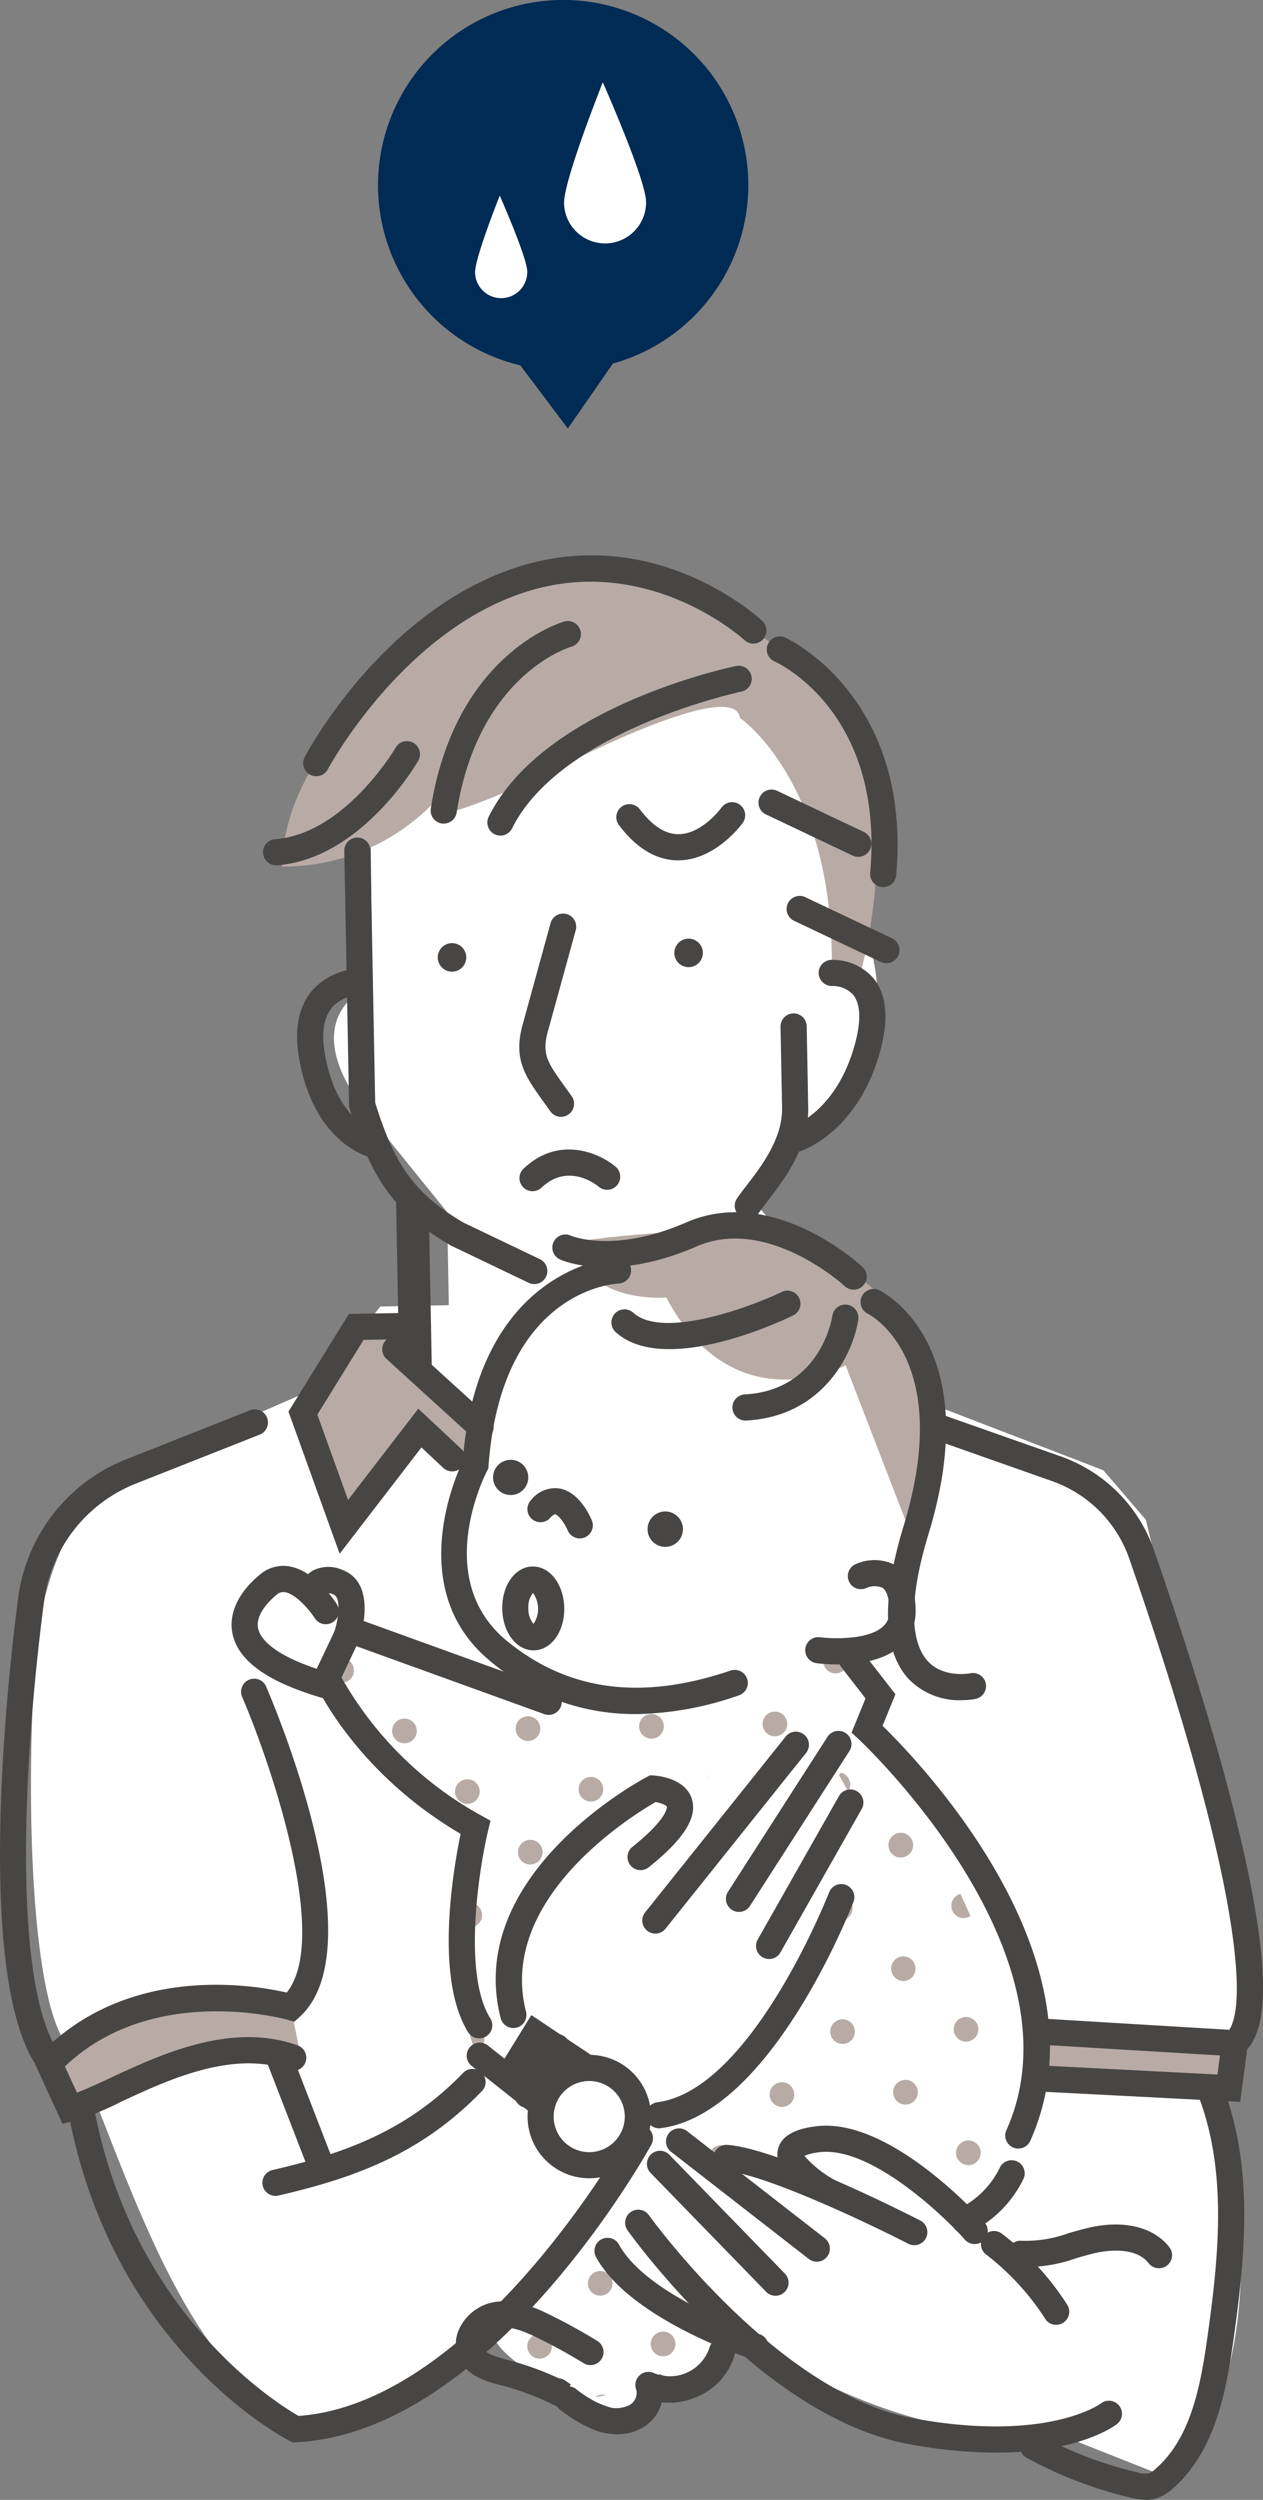 <svg xmlns="http://www.w3.org/2000/svg" xmlns:xlink="http://www.w3.org/1999/xlink" width="167.709" height="331.845" viewBox="0 0 167.709 331.845"><rect x="0" y="0" width="167.709" height="331.845" fill="#808080" stroke="none"/><defs><clipPath id="a"><rect width="167.709" height="331.845" fill="none"/></clipPath></defs><g transform="translate(0 0)"><g transform="translate(0 0.001)" clip-path="url(#a)"><path d="M12,129.744l27.358-11.982,8.042-10.62,9.11-.171-.231-12.364L46.949,83.074c-12.432-14.468-.629-18.626-.629-18.626L46.053,35.64,98.347,22.22S113.93,55.039,113.4,66.28s-9.588,18.786-9.588,18.786l-6.282,8.759,23.4,26.4,22.486,8.652,5.652,6.585,15.256,63.714-5.182,10.448c8.815,44.216-7.676,52.768-7.676,52.768l-15.8-6.262c-18.539,2.952-40.2-12.2-40.2-12.2-3.525,8.656-10.982,4.9-10.982,4.9-2.31,7.915-6.342,4.517-6.342,4.517-16.38-5.629-15.93-10.341-15.93-10.341-12.114,10.715-24.438,11.827-24.438,11.827-17.862-3.892-26.884-43.69-31.8-49.446s-5.64-32.17-4.453-50.677S12,129.744,12,129.744" transform="translate(3.09 66.289)" fill="#fff"/><path d="M50.819,43.147c6.385,4.338,23.052,12.4,13.771,40.671L54.958,58.885s-14.762,8.027-23.813-9c0,0-11.15.912-11.93-7.457,0,0,25.219-3.617,31.6.721" transform="translate(57.326 122.354)" fill="#b8aba6"/><path d="M25.37,44.181,24.614,49.1,33.74,60.027,32.134,64.42l-6.485-5.589L15.531,70.877,10.1,55.776l7.078-11.44Z" transform="translate(30.127 131.807)" fill="#b8aba6"/><path d="M33.682,66.888l1.2,6.095-10.1.458-20.455,6.9L1.66,74.524l11.847-7.389Z" transform="translate(4.952 199.55)" fill="#b8aba6"/><path d="M60.1,75.249,34.663,73.938l-.116-6.246L60.9,69.274Z" transform="translate(103.069 201.952)" fill="#b8aba6"/><path d="M29.455,60.626a1.63,1.63,0,0,1-.271.932L27.969,59.4l.243-.331a1.637,1.637,0,0,1,1.243,1.554" transform="translate(83.443 176.233)" fill="#b8aba6"/><path d="M30.954,68.9a1.639,1.639,0,1,1-1.673-1.609A1.647,1.647,0,0,1,30.954,68.9" transform="translate(82.565 200.754)" fill="#b8aba6"/><path d="M29.921,64.781a1.638,1.638,0,0,1-1.609,1.669,1.619,1.619,0,0,1-.394-.044,21.065,21.065,0,0,0,.366-3.231,1.638,1.638,0,0,1,1.637,1.605" transform="translate(83.288 188.477)" fill="#b8aba6"/><path d="M31.3,65.195a1.583,1.583,0,0,1,.335.028,1.633,1.633,0,0,1,1.3,1.251,1.318,1.318,0,0,1,.04.331,1.822,1.822,0,0,1-.028.331,1.636,1.636,0,0,1-1.255,1.3,1.406,1.406,0,0,1-.323.036,1.64,1.64,0,0,1-.068-3.278" transform="translate(88.589 194.497)" fill="#b8aba6"/><path d="M25.244,71.486A1.641,1.641,0,0,1,26.914,73.1a1.272,1.272,0,0,1-.016.215l-3.25-.048c0-.036-.012-.068-.012-.108a1.641,1.641,0,0,1,1.609-1.669" transform="translate(70.512 213.269)" fill="#b8aba6"/><path d="M29.018,71.408a1.644,1.644,0,0,1,1.673,1.609,1.687,1.687,0,0,1-.02.2l-2.8-1.307a1.63,1.63,0,0,1,1.151-.5" transform="translate(83.138 213.036)" fill="#b8aba6"/><path d="M27.324,72.668a1.639,1.639,0,1,1,1.609-1.673,1.641,1.641,0,0,1-1.609,1.673" transform="translate(76.539 207.013)" fill="#b8aba6"/><path d="M33.46,70.493A1.639,1.639,0,1,1,35.07,68.82a1.641,1.641,0,0,1-1.609,1.673" transform="translate(94.845 200.524)" fill="#b8aba6"/><path d="M31.713,64.722a1.641,1.641,0,0,1,1.207-1.609c.478,1,.916,1.988,1.326,2.948a1.632,1.632,0,0,1-2.533-1.338" transform="translate(94.612 188.289)" fill="#b8aba6"/><path d="M31.616,64.319a1.787,1.787,0,0,1-.331.04,1.641,1.641,0,0,1-.06-3.282,1.822,1.822,0,0,1,.331.028,1.648,1.648,0,0,1,1.3,1.255,1.466,1.466,0,0,1,.04.327,1.539,1.539,0,0,1-.028.335,1.643,1.643,0,0,1-1.251,1.3" transform="translate(88.356 182.215)" fill="#b8aba6"/><path d="M35.148,72.939a1.639,1.639,0,1,1-1.673-1.609,1.641,1.641,0,0,1,1.673,1.609" transform="translate(95.078 212.804)" fill="#b8aba6"/><path d="M31.772,72.553a1.787,1.787,0,0,1-.331.04,1.641,1.641,0,0,1-.06-3.282,1.825,1.825,0,0,1,.331.028,1.648,1.648,0,0,1,1.3,1.255,1.466,1.466,0,0,1,.04.327,1.539,1.539,0,0,1-.028.335,1.643,1.643,0,0,1-1.251,1.3" transform="translate(88.822 206.78)" fill="#b8aba6"/><path d="M20.856,79.387a1.822,1.822,0,0,1-.028.331,1.638,1.638,0,0,1-1.247,1.3,1.557,1.557,0,0,1-.331.036,1.581,1.581,0,0,1-.335-.024,1.642,1.642,0,0,1-1.3-1.255,1.466,1.466,0,0,1-.04-.327,1.639,1.639,0,1,1,3.278-.064" transform="translate(52.439 232.041)" fill="#b8aba6"/><path d="M21.266,78.96a1.639,1.639,0,1,1,1.609-1.669,1.638,1.638,0,0,1-1.609,1.669" transform="translate(58.465 225.784)" fill="#b8aba6"/><path d="M23.3,77.7a1.647,1.647,0,0,1,1.673,1.609,1.821,1.821,0,0,1-.028.331,1.632,1.632,0,0,1-1.255,1.3,1.265,1.265,0,0,1-.327.04,1.542,1.542,0,0,1-.335-.024,1.642,1.642,0,0,1-1.3-1.255,1.746,1.746,0,0,1-.04-.331A1.641,1.641,0,0,1,23.3,77.7" transform="translate(64.722 231.808)" fill="#b8aba6"/><path d="M20.782,79.8a1.551,1.551,0,0,1,.474.068,7.776,7.776,0,0,1-1.414.255,1.631,1.631,0,0,1,.94-.323" transform="translate(59.197 238.064)" fill="#b8aba6"/><path d="M13.785,56.835a1.629,1.629,0,0,1-2.653,1.311l1.342-2.884a1.64,1.64,0,0,1,1.311,1.573" transform="translate(33.211 164.867)" fill="#b8aba6"/><path d="M14.68,57.272a1.639,1.639,0,1,1-1.609,1.673,1.641,1.641,0,0,1,1.609-1.673" transform="translate(38.996 170.863)" fill="#b8aba6"/><path d="M18.861,60.474A1.64,1.64,0,1,1,20.467,58.8a1.642,1.642,0,0,1-1.605,1.669" transform="translate(51.279 170.633)" fill="#b8aba6"/><path d="M16.781,59.292a1.639,1.639,0,1,1-1.613,1.669,1.647,1.647,0,0,1,1.613-1.669" transform="translate(45.252 176.89)" fill="#b8aba6"/><path d="M20.955,62.493a1.639,1.639,0,1,1,1.609-1.669,1.638,1.638,0,0,1-1.609,1.669" transform="translate(57.538 176.657)" fill="#b8aba6"/><path d="M21.305,58.786A1.639,1.639,0,1,1,22.974,60.4a1.641,1.641,0,0,1-1.669-1.609" transform="translate(63.561 170.401)" fill="#b8aba6"/><path d="M16.026,67.525a1.636,1.636,0,0,1,.482,3.211,8.407,8.407,0,0,1-.88-3.147,1.631,1.631,0,0,1,.4-.064" transform="translate(46.625 201.452)" fill="#b8aba6"/><path d="M17.034,64.877a1.638,1.638,0,0,1-1.287,1.633c.123-1.04.255-2.063.39-3.055a1.629,1.629,0,0,1,.9,1.422" transform="translate(46.98 189.31)" fill="#b8aba6"/><path d="M18.935,64.59a1.639,1.639,0,1,1,1.609-1.673,1.641,1.641,0,0,1-1.609,1.673" transform="translate(51.511 182.913)" fill="#b8aba6"/><path d="M25.421,58.708a1.639,1.639,0,1,1,1.669,1.609,1.641,1.641,0,0,1-1.669-1.609" transform="translate(75.841 170.168)" fill="#b8aba6"/><path d="M23.569,59.393a1.655,1.655,0,0,1,.466-.235Z" transform="translate(70.316 176.49)" fill="#b8aba6"/><path d="M29.11,57.683a1.64,1.64,0,0,1-1.386-2.561l2.868,1.55a1.634,1.634,0,0,1-1.482,1.012" transform="translate(81.867 164.449)" fill="#b8aba6"/><path d="M39.519,21.718c15.041-8.9,35.966,7.576,35.966,7.576C95.537,39.616,86.22,72.156,86.22,72.156l-3.844.076c.482-25.207-12.193-33.859-12.193-33.859-.705-5.234-21.53,5.354-21.53,5.354C24.37,55.689,29.668,49.491,29.668,49.491a27.7,27.7,0,0,1-20.26,8.616c.179-14.818,15.069-27.485,30.111-36.388" transform="translate(28.068 56.92)" fill="#b8aba6"/><path d="M24.34,31.28a1.894,1.894,0,1,1-1.86,1.932,1.9,1.9,0,0,1,1.86-1.932" transform="translate(67.064 93.318)" fill="#474645"/><path d="M16.453,31.43a1.894,1.894,0,1,1-1.86,1.932,1.9,1.9,0,0,1,1.86-1.932" transform="translate(43.534 93.766)" fill="#474645"/><path d="M31.294,54.172a2.5,2.5,0,1,1-2.454,2.549,2.5,2.5,0,0,1,2.454-2.549" transform="translate(86.041 161.614)" fill="#fff"/><path d="M36.744,87.188a1.737,1.737,0,0,0,.717-3.3L27.287,79.018c-6.354-3.744-9.118-7.5-11.707-15.922l-.633-33.48a1.735,1.735,0,1,0-3.47.064l.641,33.966.072.231c2.88,9.492,6.138,13.91,13.4,18.172l.127.068,10.241,4.9a1.7,1.7,0,0,0,.781.171" transform="translate(34.24 83.267)" fill="#474645"/><path d="M26.261,61.043a1.736,1.736,0,0,0,1.414-.777c.275-.41.677-.936,1.147-1.542,2.2-2.852,5.521-7.162,5.421-12.46l-.2-10.791a1.737,1.737,0,0,0-3.474.068l.2,10.787c.076,4.079-2.8,7.807-4.7,10.273-.51.661-.948,1.231-1.291,1.745a1.738,1.738,0,0,0,1.478,2.7" transform="translate(73.077 100.753)" fill="#474645"/><path d="M27.855,57.506a1.7,1.7,0,0,0,.482-.08c.319-.1,7.843-2.561,10.751-13.524,1.1-4.163.785-7.349-.952-9.477A7.2,7.2,0,0,0,32.5,31.992a1.737,1.737,0,0,0-1.633,1.832,1.762,1.762,0,0,0,1.82,1.637,3.637,3.637,0,0,1,2.772,1.179c.96,1.207,1.056,3.406.267,6.369-2.39,9.014-8.194,11.026-8.441,11.106a1.738,1.738,0,0,0,.566,3.39" transform="translate(77.841 95.427)" fill="#474645"/><path d="M20.189,57.39a1.737,1.737,0,0,0,.335-3.434c-.2-.048-5.37-1.41-6.931-10.361-.478-2.753-.167-4.82.928-6.146a5.15,5.15,0,0,1,3.466-1.693,1.735,1.735,0,1,0-.064-3.47,8.679,8.679,0,0,0-6.083,2.952c-1.769,2.147-2.33,5.158-1.665,8.955,1.984,11.377,9.3,13.089,9.612,13.157a1.745,1.745,0,0,0,.4.04" transform="translate(29.548 96.32)" fill="#474645"/><path d="M22.885,57.422a1.717,1.717,0,0,0,.976-.327,1.735,1.735,0,0,0,.4-2.422l-.932-1.3c-2.314-3.223-3.091-4.31-2.167-7.481l3.645-13.253a1.735,1.735,0,0,0-3.346-.92L17.823,44.946c-1.39,4.772.231,7.031,2.685,10.452l.932,1.3a1.732,1.732,0,0,0,1.446.725" transform="translate(51.644 90.83)" fill="#474645"/><path d="M18.012,44.744a1.729,1.729,0,0,0,1.522-.964c6.5-13.07,30.262-18.109,30.5-18.16a1.737,1.737,0,0,0-.7-3.4c-1.044.215-25.657,5.429-32.907,20.017a1.736,1.736,0,0,0,.781,2.326,1.71,1.71,0,0,0,.8.183" transform="translate(48.467 66.176)" fill="#474645"/><path d="M39.5,38.791a1.737,1.737,0,0,0,.713-3.306L28.7,30.024a1.735,1.735,0,1,0-1.49,3.135l11.512,5.465a1.742,1.742,0,0,0,.777.167" transform="translate(78.23 89.07)" fill="#474645"/><path d="M38.565,35.247a1.737,1.737,0,0,0,.713-3.306L27.766,26.48a1.735,1.735,0,1,0-1.49,3.135L37.788,35.08a1.742,1.742,0,0,0,.777.167" transform="translate(75.432 78.497)" fill="#474645"/><path d="M16.126,47.589a1.735,1.735,0,0,0,1.681-1.466C20.655,27.975,32.55,24.25,33.056,24.1a1.735,1.735,0,0,0-.964-3.334c-.594.167-14.508,4.386-17.714,24.821a1.736,1.736,0,0,0,1.446,1.984,1.934,1.934,0,0,0,.3.02" transform="translate(42.828 61.741)" fill="#474645"/><path d="M10.543,41.127l.1,0c11.042-.848,18.359-13.277,18.666-13.8a1.736,1.736,0,1,0-3-1.741c-.068.112-6.72,11.373-15.93,12.082a1.735,1.735,0,0,0,.163,3.466" transform="translate(26.184 73.729)" fill="#474645"/><path d="M15.385,64.877a1.739,1.739,0,0,0,1.7-1.769l-.414-21.933a1.737,1.737,0,0,0-3.474.068l.414,21.929a1.736,1.736,0,0,0,1.769,1.7" transform="translate(39.387 117.767)" fill="#474645"/><path d="M11.873,47.832a1.739,1.739,0,0,0,1.506-.924c.1-.183,9.891-18.4,26.438-23.59,16.24-5.1,28.776,6.334,28.9,6.453a1.736,1.736,0,0,0,2.37-2.537C70.52,26.7,56.989,14.3,38.777,20,20.847,25.632,10.729,44.486,10.307,45.287a1.738,1.738,0,0,0,.725,2.346,1.763,1.763,0,0,0,.84.2" transform="translate(30.152 55.209)" fill="#474645"/><path d="M41.052,54.489a1.733,1.733,0,0,0,1.693-1.581C44.852,29.083,28.17,21.431,28,21.356a1.736,1.736,0,0,0-1.406,3.175c.617.279,14.571,6.828,12.7,28.071a1.734,1.734,0,0,0,1.577,1.88,1.474,1.474,0,0,0,.187.008" transform="translate(76.255 63.27)" fill="#474645"/><path d="M41.149,102.515a43.236,43.236,0,0,0,13.093-2.482,1.735,1.735,0,1,0-1.115-3.286c-11.771,3.991-21.439,2.745-29.569-3.824C13.4,84.717,20.5,70.831,20.8,70.241l.163-.319.028-.359C22.7,46.317,37.628,45.4,38.265,45.373a1.736,1.736,0,0,0-.1-3.47h-.028c-.183.008-18.507.928-20.582,27.071-1.163,2.462-7.576,17.439,3.82,26.649a29.6,29.6,0,0,0,19.774,6.891" transform="translate(43.881 125.011)" fill="#474645"/><path d="M24.544,56.27a1.736,1.736,0,0,0,1.569-2.4c-.259-.625-1.685-3.768-4.274-4.226a4.06,4.06,0,0,0-3.792,1.526,1.737,1.737,0,1,0,2.557,2.35c.323-.355.558-.47.629-.454.418.072,1.251,1.131,1.673,2.139a1.749,1.749,0,0,0,1.637,1.064" transform="translate(52.475 147.949)" fill="#474645"/><path d="M31.545,65.847c2.474-.048,5.8-.51,7.923-2.41a6.161,6.161,0,0,0,2.043-4.868c-.052-2.824-.912-4.784-2.553-5.832a6.112,6.112,0,0,0-5.409-.2,1.736,1.736,0,0,0,1.4,3.179,2.717,2.717,0,0,1,2.155-.048c.574.374.908,1.426.936,2.964a2.667,2.667,0,0,1-.88,2.207c-1.992,1.785-6.708,1.613-8.357,1.4a1.738,1.738,0,0,0-.454,3.446,22.451,22.451,0,0,0,3.2.159" transform="translate(80.069 155.094)" fill="#474645"/><path d="M51.845,121.541a1.736,1.736,0,0,0,1.554-1.028C64.05,96.737,38.982,70.5,33.784,65.423l1.709-4.187-4.426-5.7a1.736,1.736,0,0,0-2.745,2.127l3.2,4.123-1.856,4.537.884.821c.307.279,30.262,28.334,19.678,51.956a1.737,1.737,0,0,0,1.617,2.446" transform="translate(83.408 163.668)" fill="#474645"/><path d="M32.031,115.376l.466-.024c25.793-1.338,46.287-37.958,47.148-39.515A1.737,1.737,0,0,0,76.6,74.156c-.2.362-20.152,36-43.8,37.7-2.972-1.7-21.861-13.5-27.067-40.443a1.736,1.736,0,0,0-3.41.657c5.963,30.851,28.338,42.61,29.29,43.1Z" transform="translate(6.847 208.847)" fill="#474645"/><path d="M42.244,97.539a9.91,9.91,0,0,0,1.725-.171,1.737,1.737,0,0,0-.721-3.4c-.024.008-3.557.685-5.656-1.633-1.713-1.888-3.083-6.354.131-16.91,7.62-25.016-5.955-32.007-6.537-32.293a1.735,1.735,0,0,0-1.538,3.111c.5.255,11.452,6.174,4.752,28.171C31.433,84.17,31.649,91,35.05,94.706a9.367,9.367,0,0,0,7.194,2.832" transform="translate(85.587 128.151)" fill="#474645"/><path d="M58.452,50.677a1.735,1.735,0,0,0,1.151-3c-.482-.45-11.93-10.93-23.41-5.927-9.608,4.191-15.272,1.785-15.332,1.761a1.735,1.735,0,0,0-1.446,3.155c.283.131,7.007,3.131,18.164-1.733,9.385-4.087,19.558,5.19,19.658,5.286a1.73,1.73,0,0,0,1.215.462" transform="translate(54.94 120.516)" fill="#474645"/><path d="M28.441,50.773c6.867-.131,14.846-3.872,16.065-4.465a1.735,1.735,0,0,0-1.514-3.123c-3.844,1.86-15.719,6.365-19.71,2.757a1.737,1.737,0,0,0-2.33,2.577c1.912,1.725,4.6,2.31,7.489,2.255" transform="translate(60.807 128.315)" fill="#474645"/><path d="M15.568,63.306a1.739,1.739,0,0,0,1.7-1.769L16.9,42.054a1.735,1.735,0,1,0-3.47.064L13.8,61.6a1.736,1.736,0,0,0,1.769,1.7" transform="translate(40.076 120.375)" fill="#474645"/><path d="M25.826,58.3a1.737,1.737,0,0,0,1.135-3.019L15.652,44.985a1.737,1.737,0,1,0-2.338,2.569L24.623,57.847a1.739,1.739,0,0,0,1.2.45" transform="translate(38.028 132.856)" fill="#474645"/><path d="M16.412,75.748,27.274,61.635l2.892,2.709A1.736,1.736,0,1,0,32.54,61.81l-5.684-5.322L17.531,68.6,13.452,57.277l6.142-9.923,7.246-.139a1.735,1.735,0,1,0-.064-3.47l-9.138.171L9.616,56.875Z" transform="translate(28.688 130.507)" fill="#474645"/><path d="M8.285,141.789l1.382-.323a37.522,37.522,0,0,0,6.361-2.565c6.278-2.924,14.878-6.927,22.339-4.226a1.737,1.737,0,0,0,1.183-3.266c-8.811-3.187-18.16,1.167-24.988,4.346-1.649.765-3.139,1.462-4.346,1.908L7.6,131.994C1.74,122.8,2.995,94.176,5.851,72.454A19.545,19.545,0,0,1,18.016,56.831l16.467-6.513a1.737,1.737,0,1,0-1.279-3.231L16.738,53.6A23.006,23.006,0,0,0,2.409,72c-1.06,8.05-5.919,48.777,2.2,61.759Z" transform="translate(0.001 140.118)" fill="#474645"/><path d="M72.878,138.508l.932-6.975c2.119-2.374,3.856-8.417-1.163-29.21-3.135-12.978-7.823-27.3-11.205-37.034a20.192,20.192,0,0,0-12.42-12.476L33.084,47.2a1.736,1.736,0,1,0-1.155,3.274l15.938,5.617A16.741,16.741,0,0,1,58.16,66.428c14.607,42.037,16.061,60.2,12.866,62.982l-.494.43-.673,5.035-23.837-1.227a1.735,1.735,0,1,0-.179,3.466Z" transform="translate(91.8 140.507)" fill="#474645"/><path d="M23.893,50.369a2.351,2.351,0,1,1-2.306,2.394,2.35,2.35,0,0,1,2.306-2.394" transform="translate(64.399 150.269)" fill="#474645"/><path d="M18.731,48.648a2.339,2.339,0,1,1-2.294,2.382,2.34,2.34,0,0,1,2.294-2.382" transform="translate(49.035 145.134)" fill="#474645"/><path d="M26.19,58.864l.064,0c10.281-.574,14.209-9.014,14.85-13.4a1.737,1.737,0,0,0-3.438-.506c-.064.426-1.637,9.879-11.6,10.437a1.736,1.736,0,0,0,.127,3.47" transform="translate(72.861 129.705)" fill="#474645"/><path d="M16.239,86.069a1.733,1.733,0,0,0,1.585-2.362L12.26,69.334a1.736,1.736,0,0,0-3.239,1.251l5.565,14.372a1.738,1.738,0,0,0,1.653,1.111" transform="translate(26.563 203.534)" fill="#474645"/><path d="M23.3,95.234a1.1,1.1,0,0,0,.2-.016c14.555-1.9,25.155-28.927,25.6-30.079a1.736,1.736,0,0,0-3.238-1.251c-.1.263-10.289,26.255-22.809,27.888a1.736,1.736,0,0,0,.255,3.458" transform="translate(64.243 187.287)" fill="#474645"/><path d="M62.235,72.311a1.737,1.737,0,0,0,.064-3.47L35.952,67.26a1.736,1.736,0,0,0-.211,3.466L62.1,72.307c.048,0,.092,0,.139,0" transform="translate(101.77 200.654)" fill="#474645"/><path d="M25.505,84.857a8.192,8.192,0,1,1,.55-16.376h0a8.193,8.193,0,0,1-.112,16.38c-.147,0-.295,0-.442,0m.434-12.906a4.721,4.721,0,1,0,4.557,4.88,4.716,4.716,0,0,0-4.557-4.88" transform="translate(52.466 204.292)" fill="#474645"/><path d="M25.586,78.1A1.737,1.737,0,0,0,26.634,75l-8.262-6.553a1.735,1.735,0,0,0-2.159,2.717l8.262,6.557a1.736,1.736,0,0,0,1.111.374" transform="translate(46.414 203.075)" fill="#474645"/><path d="M18.319,76.865a1.746,1.746,0,0,0,1.45-.825l2.462-4,5.326,3.549A1.735,1.735,0,1,0,29.481,72.7l-8.313-5.549L16.809,74.22a1.737,1.737,0,0,0,.57,2.386,1.689,1.689,0,0,0,.94.259" transform="translate(49.387 200.342)" fill="#474645"/><path d="M18.916,77.579a1.736,1.736,0,0,0,1.45-.829l3.876-6.314a1.735,1.735,0,1,0-2.956-1.816l-3.88,6.314a1.734,1.734,0,0,0,1.51,2.645" transform="translate(51.164 202.241)" fill="#474645"/><path d="M3.205,107.866a1.733,1.733,0,0,0,1.163-.478c11.7-11.118,29.322-6.222,29.5-6.17l.932.267.721-.657c10.026-9.166-2.952-40.312-4.461-43.833a1.736,1.736,0,1,0-3.191,1.37c3.717,8.66,11.747,32.007,5.919,39.248-4.246-.984-20.248-3.736-31.815,7.258a1.737,1.737,0,0,0,1.231,3" transform="translate(4.284 166.891)" fill="#474645"/><path d="M18.9,92.707a1.948,1.948,0,0,0,.4-.052,1.743,1.743,0,0,0,1.255-2.115C16.721,75.535,34.655,64.493,37.758,62.708c.745.127,1.438.426,1.5.629,0,.016.2,1.5-4.621,5.354A1.736,1.736,0,0,0,36.806,71.4c4.72-3.772,6.549-6.672,5.76-9.126-.9-2.788-4.653-3.067-5.075-3.091l-.482-.024-.422.223c-.992.526-24.235,13.058-19.4,32.015A1.733,1.733,0,0,0,18.9,92.707" transform="translate(49.296 176.505)" fill="#474645"/><path d="M23.178,84.511a1.717,1.717,0,0,0,1.322-.653L43.163,60.527A1.736,1.736,0,1,0,40.45,58.36L21.792,81.691a1.735,1.735,0,0,0,1.386,2.82" transform="translate(63.875 172.161)" fill="#474645"/><path d="M25.967,81.716a1.738,1.738,0,0,0,1.43-.8L40.6,60.357a1.735,1.735,0,1,0-2.92-1.876L24.473,79.043a1.737,1.737,0,0,0,1.494,2.673" transform="translate(72.192 172.081)" fill="#474645"/><path d="M26.97,82.143a1.731,1.731,0,0,0,1.478-.88L39.235,62.226a1.737,1.737,0,0,0-3.023-1.713L25.429,79.55a1.735,1.735,0,0,0,.653,2.366,1.757,1.757,0,0,0,.888.227" transform="translate(75.188 177.907)" fill="#474645"/><path d="M32.583,110.167a1.717,1.717,0,0,0,.884-.263,1.738,1.738,0,0,0,.554-2.394c-3.72-5.951-1.462-20.033-.283-24.956l.311-1.283-1.155-.641a47.738,47.738,0,0,1-18.63-18.363l1.972-4.159,24.948,9.018a1.736,1.736,0,0,0,1.179-3.266L14.45,53.77l-4.031,8.5.327.733c.223.49,5.445,11.871,19.335,20.021-.928,4.441-3.517,19.1,1,26.33a1.73,1.73,0,0,0,1.506.817" transform="translate(31.084 160.415)" fill="#474645"/><path d="M20.923,69.968a1.738,1.738,0,0,0,.434-3.41c-8.174-2.278-9.847-4.788-10.114-6.083-.41-1.952,1.785-3.916,2.466-4.469a1.29,1.29,0,0,1,1.1-.331c1.474.235,3.294,2.418,3.948,3.434a1.735,1.735,0,1,0,2.924-1.868c-.291-.454-2.932-4.449-6.322-5a4.749,4.749,0,0,0-3.84,1.068c-2.888,2.35-4.23,5.218-3.677,7.871.777,3.724,4.892,6.577,12.58,8.72a1.687,1.687,0,0,0,.5.064" transform="translate(23.03 155.681)" fill="#474645"/><path d="M16.418,63.123a1.728,1.728,0,0,0,1.605-1.167c.964-2.768,1.6-7.847-2.1-9.3a4.549,4.549,0,0,0-4.031.04,4.137,4.137,0,0,0-1.928,2.737,1.736,1.736,0,0,0,3.418.609.646.646,0,0,1,.211-.319,1.611,1.611,0,0,1,1.064.167c1.044.406.617,3.378.084,4.927a1.738,1.738,0,0,0,1.076,2.207,1.759,1.759,0,0,0,.6.1" transform="translate(29.65 155.791)" fill="#474645"/><path d="M52.141,86.554a1.737,1.737,0,0,0,1.267-2.888c-.51-.574-12.564-14-22.355-12.747-1.135.147-4.589.586-5.087,3.171-.562,2.936,3.561,5.708,6.071,7.1a1.738,1.738,0,0,0,1.685-3.039A14.49,14.49,0,0,1,29.5,74.843a6.937,6.937,0,0,1,1.992-.478c6.64-.844,16.2,8.09,19.32,11.608a1.735,1.735,0,0,0,1.33.582" transform="translate(77.312 211.334)" fill="#474645"/><path d="M50.487,84.8a1.735,1.735,0,0,0,.761-3.278C50.5,81.132,32.654,72,25.643,71.48a1.737,1.737,0,0,0-.255,3.466c5.238.386,19.3,7.106,24.275,9.664a1.739,1.739,0,0,0,.825.191" transform="translate(70.951 213.24)" fill="#474645"/><path d="M71.049,105.881c10.377-.2,14.842-3.585,15.085-3.776a1.735,1.735,0,1,0-2.143-2.729c-.06.044-7.178,5.23-24.94,1.944C41.018,97.985,24.16,74.6,23.989,74.364a1.736,1.736,0,0,0-2.828,2.016c.721,1.012,17.838,24.765,37.257,28.358a62.912,62.912,0,0,0,12.631,1.143" transform="translate(62.172 219.685)" fill="#474645"/><path d="M41.227,90.751a1.735,1.735,0,0,0,.5-3.386c-.147-.048-14.8-4.88-18.654-11.89a1.735,1.735,0,0,0-3.043,1.669C24.544,85.361,40,90.452,40.657,90.667a1.78,1.78,0,0,0,.57.084" transform="translate(59.119 222.482)" fill="#474645"/><path d="M42.713,86.786a1.716,1.716,0,0,0,.9-.275,1.734,1.734,0,0,0,.522-2.4,37.129,37.129,0,0,0-8.64-9.4,1.736,1.736,0,1,0-2.115,2.753,33.758,33.758,0,0,1,7.835,8.525,1.733,1.733,0,0,0,1.494.8" transform="translate(97.571 221.818)" fill="#474645"/><path d="M33.491,81.717a1.7,1.7,0,0,0,.753-.187,15.262,15.262,0,0,0,7-7.019,1.735,1.735,0,1,0-3.1-1.569,11.8,11.8,0,0,1-5.477,5.493,1.735,1.735,0,0,0,.821,3.282" transform="translate(94.635 214.769)" fill="#474645"/><path d="M50.874,125.5a4.485,4.485,0,0,0,1.083-.147,5.927,5.927,0,0,0,2.382-1.386c5.505-4.84,7.011-12.591,7.987-19.483C63.932,93.149,65.135,81.171,60.8,70.26a1.736,1.736,0,1,0-3.227,1.283C61.593,81.661,60.426,93.125,58.885,104c-.928,6.561-2.223,13.3-6.839,17.36a2.881,2.881,0,0,1-.972.637,3.574,3.574,0,0,1-1.454-.147,51.627,51.627,0,0,1-13.054-4.975,1.736,1.736,0,0,0-1.665,3.047,54.939,54.939,0,0,0,13.934,5.31,8.414,8.414,0,0,0,2.04.271" transform="translate(101.427 206.345)" fill="#474645"/><path d="M53.757,79.94a1.738,1.738,0,0,0,1.338-2.8C53,74.447,49,73.487,44.384,74.563c-.9.207-1.789.466-2.649.713A16.667,16.667,0,0,1,35.5,76.291a1.737,1.737,0,0,0-.37,3.454A19.475,19.475,0,0,0,42.7,78.614c.852-.247,1.657-.482,2.47-.673,1.219-.283,5.35-1.028,7.178,1.33a1.728,1.728,0,0,0,1.406.669" transform="translate(100.178 221.159)" fill="#474645"/><path d="M10.512,85.79a1.841,1.841,0,0,0,.359-.044c10.5-2.422,19.12-5.7,27.015-13.85a1.737,1.737,0,1,0-2.494-2.418c-7.3,7.537-15.4,10.6-25.3,12.882a1.738,1.738,0,0,0,.422,3.43" transform="translate(26.091 205.702)" fill="#474645"/><path d="M26.94,90.678a6.63,6.63,0,0,0,3.179-.837,5.545,5.545,0,0,0,2.609-3.406,9.047,9.047,0,0,0,4.824-.8A8.58,8.58,0,0,0,42.4,80.094a1.735,1.735,0,1,0-3.358-.876,5.538,5.538,0,0,1-7.329,3.354,1.736,1.736,0,0,0-2.374,2.211,1.86,1.86,0,0,1-.944,2.043,4.141,4.141,0,0,1-3.346.06,15.893,15.893,0,0,1-3.8-2.282,1.736,1.736,0,0,0-2.047,2.8,18.9,18.9,0,0,0,4.68,2.749,8.63,8.63,0,0,0,3.059.522" transform="translate(55.154 232.458)" fill="#474645"/><path d="M28.684,90.69l1.781-2.972-.729-.5a1.711,1.711,0,0,0-.872-.307,39.481,39.481,0,0,0-6.684-2.41c-1.434-.374-2.992-.777-3.414-1.661a1.256,1.256,0,0,1,.088-1.123,2.891,2.891,0,0,1,1.864-1.466c1.585-.331,3.318.3,5.437,1.342,2.051,1.012,4.083,2.131,6.031,3.326A1.736,1.736,0,0,0,34,81.959c-2.04-1.251-4.163-2.422-6.314-3.482-2.39-1.179-4.975-2.191-7.68-1.625a6.315,6.315,0,0,0-4.27,3.326,4.675,4.675,0,0,0-.1,4.163c1.115,2.334,3.713,3.011,5.6,3.505a35.9,35.9,0,0,1,7.445,2.844" transform="translate(45.332 228.796)" fill="#474645"/><path d="M42.255,88.621a1.737,1.737,0,0,0,1.036-3.107L25.006,71.293a1.736,1.736,0,1,0-2.131,2.741l18.28,14.221a1.718,1.718,0,0,0,1.1.366" transform="translate(66.237 211.61)" fill="#474645"/><path d="M38.67,90.92a1.737,1.737,0,0,0,1.215-2.948L24.549,72.2a1.735,1.735,0,1,0-2.49,2.418L37.4,90.394a1.733,1.733,0,0,0,1.275.526" transform="translate(64.333 213.832)" fill="#474645"/><path d="M28.91,34.448c4.852-.092,8.274-4.764,8.417-4.963a1.737,1.737,0,0,0-2.816-2.036c-.036.052-2.589,3.529-5.708,3.529-1.745.012-3.474-1.1-5.135-3.3a1.738,1.738,0,0,0-2.772,2.1c2.37,3.135,5.047,4.708,7.959,4.673Z" transform="translate(61.294 79.754)" fill="#474645"/><path d="M16.743,57.844c-.056-3.119,1.7-5.6,4.011-5.64s4.163,2.366,4.222,5.485-1.7,5.6-4.011,5.644-4.163-2.366-4.222-5.489m3.474-.064a2.978,2.978,0,0,0,.681,2.043,3.606,3.606,0,0,0-.076-4.111,2.988,2.988,0,0,0-.605,2.067" transform="translate(49.947 155.74)" fill="#474645"/><path d="M19.087,43.84a1.738,1.738,0,0,0,1.159-.474c3.505-3.314,7.186-.454,7.592-.116a1.737,1.737,0,0,0,2.235-2.661c-2.183-1.844-7.545-4.167-12.213.255a1.735,1.735,0,0,0,1.227,3" transform="translate(51.666 114.283)" fill="#474645"/><path d="M36.72,0a24.585,24.585,0,0,1,7.059,48.263L37.8,56.883,31.49,48.5A24.586,24.586,0,0,1,36.72,0" transform="translate(37.602 -0.002)" fill="#002b54"/><path d="M29.69,18.581a5.444,5.444,0,0,1-10.887.207c-.056-3.007,5.143-16.045,5.143-16.045s5.688,12.831,5.744,15.838" transform="translate(56.097 8.181)" fill="#fff"/><path d="M22.764,16.6a3.464,3.464,0,0,1-6.927.131C15.8,14.816,19.112,6.519,19.112,6.519s3.617,8.166,3.653,10.078" transform="translate(47.248 19.447)" fill="#fff"/></g></g></svg>